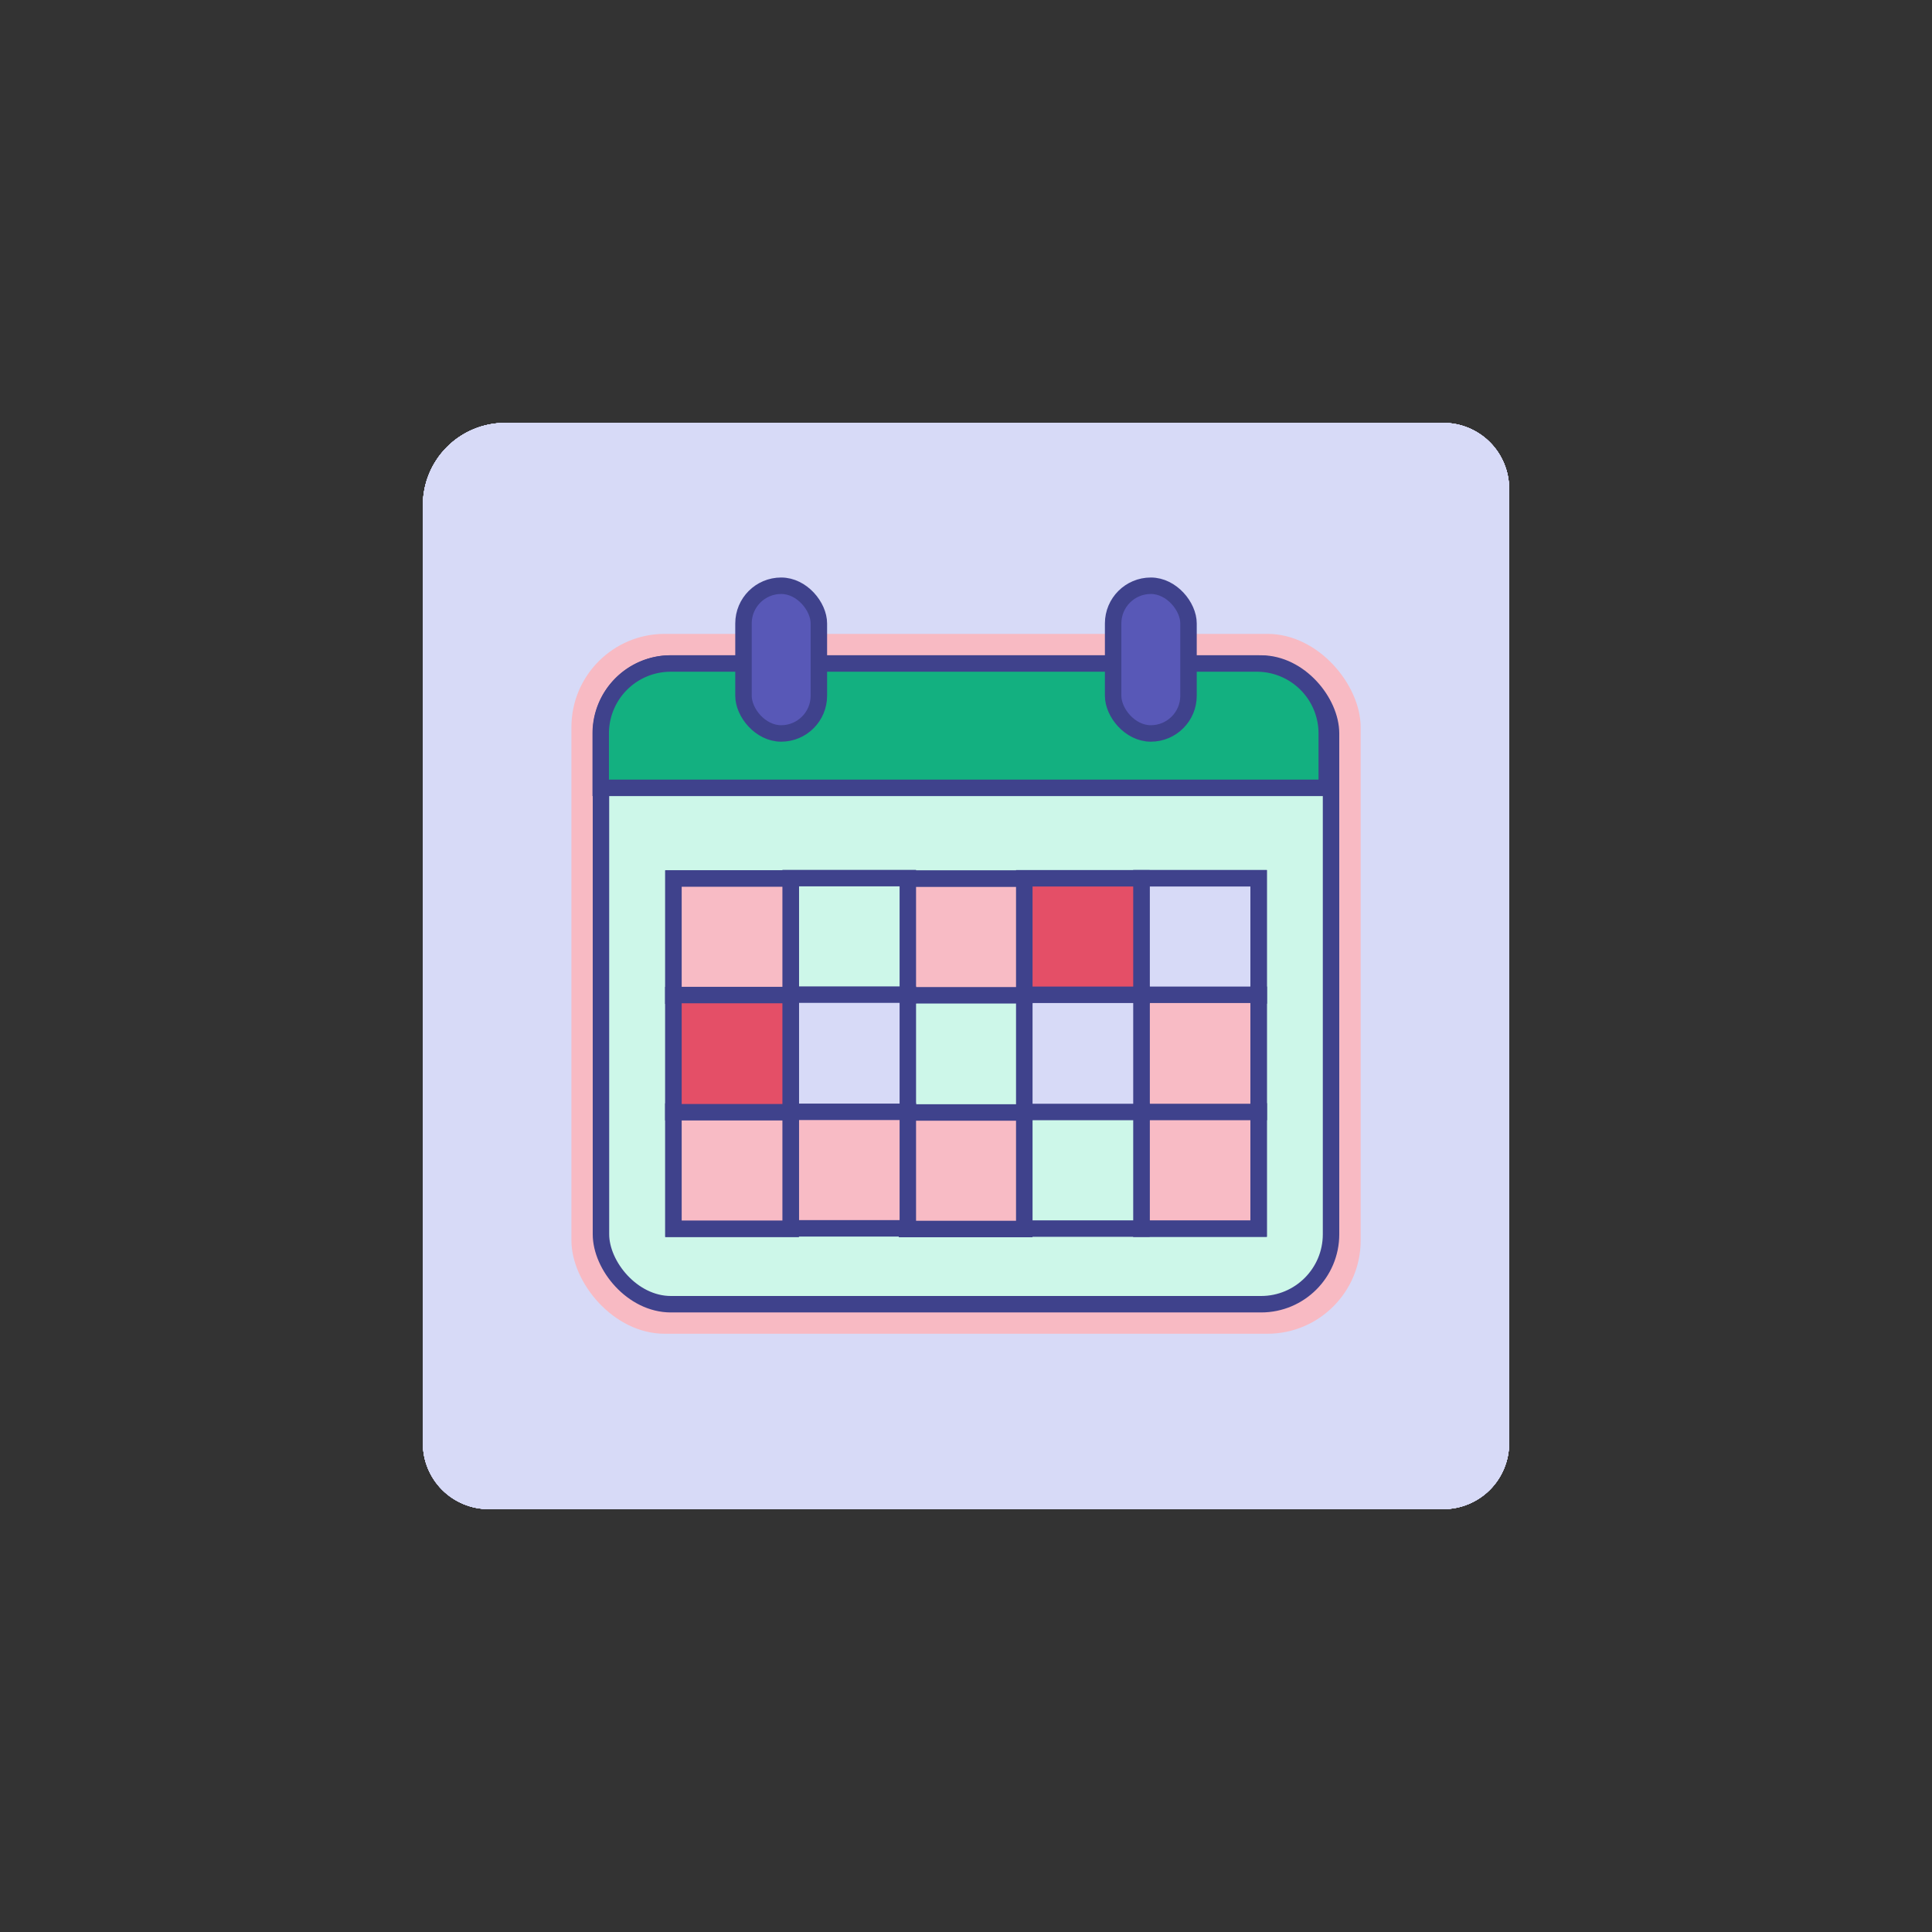 <svg id="Warstwa_1" data-name="Warstwa 1" xmlns="http://www.w3.org/2000/svg" xmlns:xlink="http://www.w3.org/1999/xlink" viewBox="0 0 234.78 234.78"><rect x="0" y="0" width="234.78" height="234.78" fill="#333333" stroke="none"/><defs><style>.cls-1,.cls-12,.cls-2,.cls-3{fill:#d7daf7;}.cls-1{clip-rule:evenodd;}.cls-3{fill-rule:evenodd;}.cls-4{clip-path:url(#clip-path);}.cls-5{isolation:isolate;}.cls-6{clip-path:url(#clip-path-2);}.cls-7{clip-path:url(#clip-path-4);}.cls-8{fill:#f8bac3;}.cls-9{fill:#cdf7e9;}.cls-10,.cls-11,.cls-12,.cls-13,.cls-14,.cls-9{stroke:#3f428c;stroke-miterlimit:10;stroke-width:2px;}.cls-10{fill:#13b080;}.cls-11{fill:#f8bbc5;}.cls-13{fill:#e44f67;}.cls-14{fill:#5858b7;}</style><clipPath id="clip-path"><path class="cls-1" d="M61.39,51.39h114a8,8,0,0,1,8,8v116a8,8,0,0,1-8,8h-116a8,8,0,0,1-8-8v-114A10,10,0,0,1,61.39,51.39Z"/></clipPath><clipPath id="clip-path-2"><rect class="cls-2" x="21.39" y="21.39" width="192" height="192"/></clipPath><clipPath id="clip-path-4"><rect class="cls-2" x="51.39" y="51.39" width="132" height="132"/></clipPath></defs><title>zorganizuj wydarzenie</title><path class="cls-3" d="M61.39,51.39h114a8,8,0,0,1,8,8v116a8,8,0,0,1-8,8h-116a8,8,0,0,1-8-8v-114A10,10,0,0,1,61.39,51.39Z"/><g class="cls-4"><g class="cls-5"><rect class="cls-2" x="21.39" y="21.39" width="192" height="192"/><g class="cls-6"><path class="cls-3" d="M61.39,51.39h114a8,8,0,0,1,8,8v116a8,8,0,0,1-8,8h-116a8,8,0,0,1-8-8v-114A10,10,0,0,1,61.39,51.39Z"/><g class="cls-4"><rect class="cls-2" x="51.39" y="51.39" width="132" height="132"/><g class="cls-7"><path class="cls-2" d="M61.39,51.39h114a8,8,0,0,1,8,8v116a8,8,0,0,1-8,8h-116a8,8,0,0,1-8-8v-114A10,10,0,0,1,61.39,51.39Z"/></g></g><rect class="cls-2" x="51.39" y="51.39" width="132" height="132"/><g class="cls-7"><path class="cls-2" d="M61.39,51.39h114a8,8,0,0,1,8,8v116a8,8,0,0,1-8,8h-116a8,8,0,0,1-8-8v-114A10,10,0,0,1,61.39,51.39Z"/></g></g></g></g><rect class="cls-8" x="69.44" y="77.03" width="95.91" height="85.05" rx="11.34" ry="11.34"/><rect class="cls-9" x="73.03" y="80.63" width="88.72" height="77.86" rx="8.5" ry="8.5"/><path class="cls-10" d="M81.53,80.63h71.2a8.5,8.5,0,0,1,8.5,8.5v6.61a0,0,0,0,1,0,0H73a0,0,0,0,1,0,0V89.13A8.5,8.5,0,0,1,81.53,80.63Z"/><rect class="cls-11" x="138.71" y="106.73" width="14.24" height="14.24"/><rect class="cls-11" x="138.71" y="135.06" width="14.24" height="14.24"/><rect class="cls-11" x="138.71" y="120.89" width="14.24" height="14.24"/><rect class="cls-12" x="138.71" y="106.73" width="14.24" height="14.24"/><rect class="cls-11" x="138.71" y="135.06" width="14.24" height="14.24"/><rect class="cls-11" x="138.71" y="120.89" width="14.24" height="14.24"/><rect class="cls-13" x="124.47" y="106.73" width="14.24" height="14.24"/><rect class="cls-9" x="124.47" y="135.06" width="14.24" height="14.24"/><rect class="cls-12" x="124.47" y="120.89" width="14.24" height="14.24"/><rect class="cls-11" x="110.23" y="106.78" width="14.24" height="14.24"/><rect class="cls-11" x="110.23" y="135.11" width="14.24" height="14.24"/><rect class="cls-11" x="110.23" y="120.95" width="14.24" height="14.24"/><rect class="cls-11" x="110.23" y="106.78" width="14.24" height="14.24"/><rect class="cls-11" x="110.23" y="135.11" width="14.24" height="14.24"/><rect class="cls-9" x="110.23" y="120.95" width="14.24" height="14.24"/><rect class="cls-9" x="96.08" y="106.71" width="14.24" height="14.24"/><rect class="cls-11" x="96.08" y="135.03" width="14.24" height="14.24"/><rect class="cls-12" x="96.08" y="120.87" width="14.24" height="14.24"/><rect class="cls-11" x="81.84" y="106.76" width="14.24" height="14.24"/><rect class="cls-11" x="81.84" y="135.08" width="14.24" height="14.24"/><rect class="cls-11" x="81.84" y="120.92" width="14.24" height="14.24"/><rect class="cls-11" x="81.84" y="106.76" width="14.24" height="14.24"/><rect class="cls-11" x="81.84" y="135.08" width="14.24" height="14.24"/><rect class="cls-13" x="81.84" y="120.92" width="14.24" height="14.24"/><rect class="cls-14" x="90.35" y="71.18" width="9.16" height="17.95" rx="4.58" ry="4.58"/><rect class="cls-14" x="135.27" y="71.18" width="9.16" height="17.95" rx="4.58" ry="4.58"/></svg>